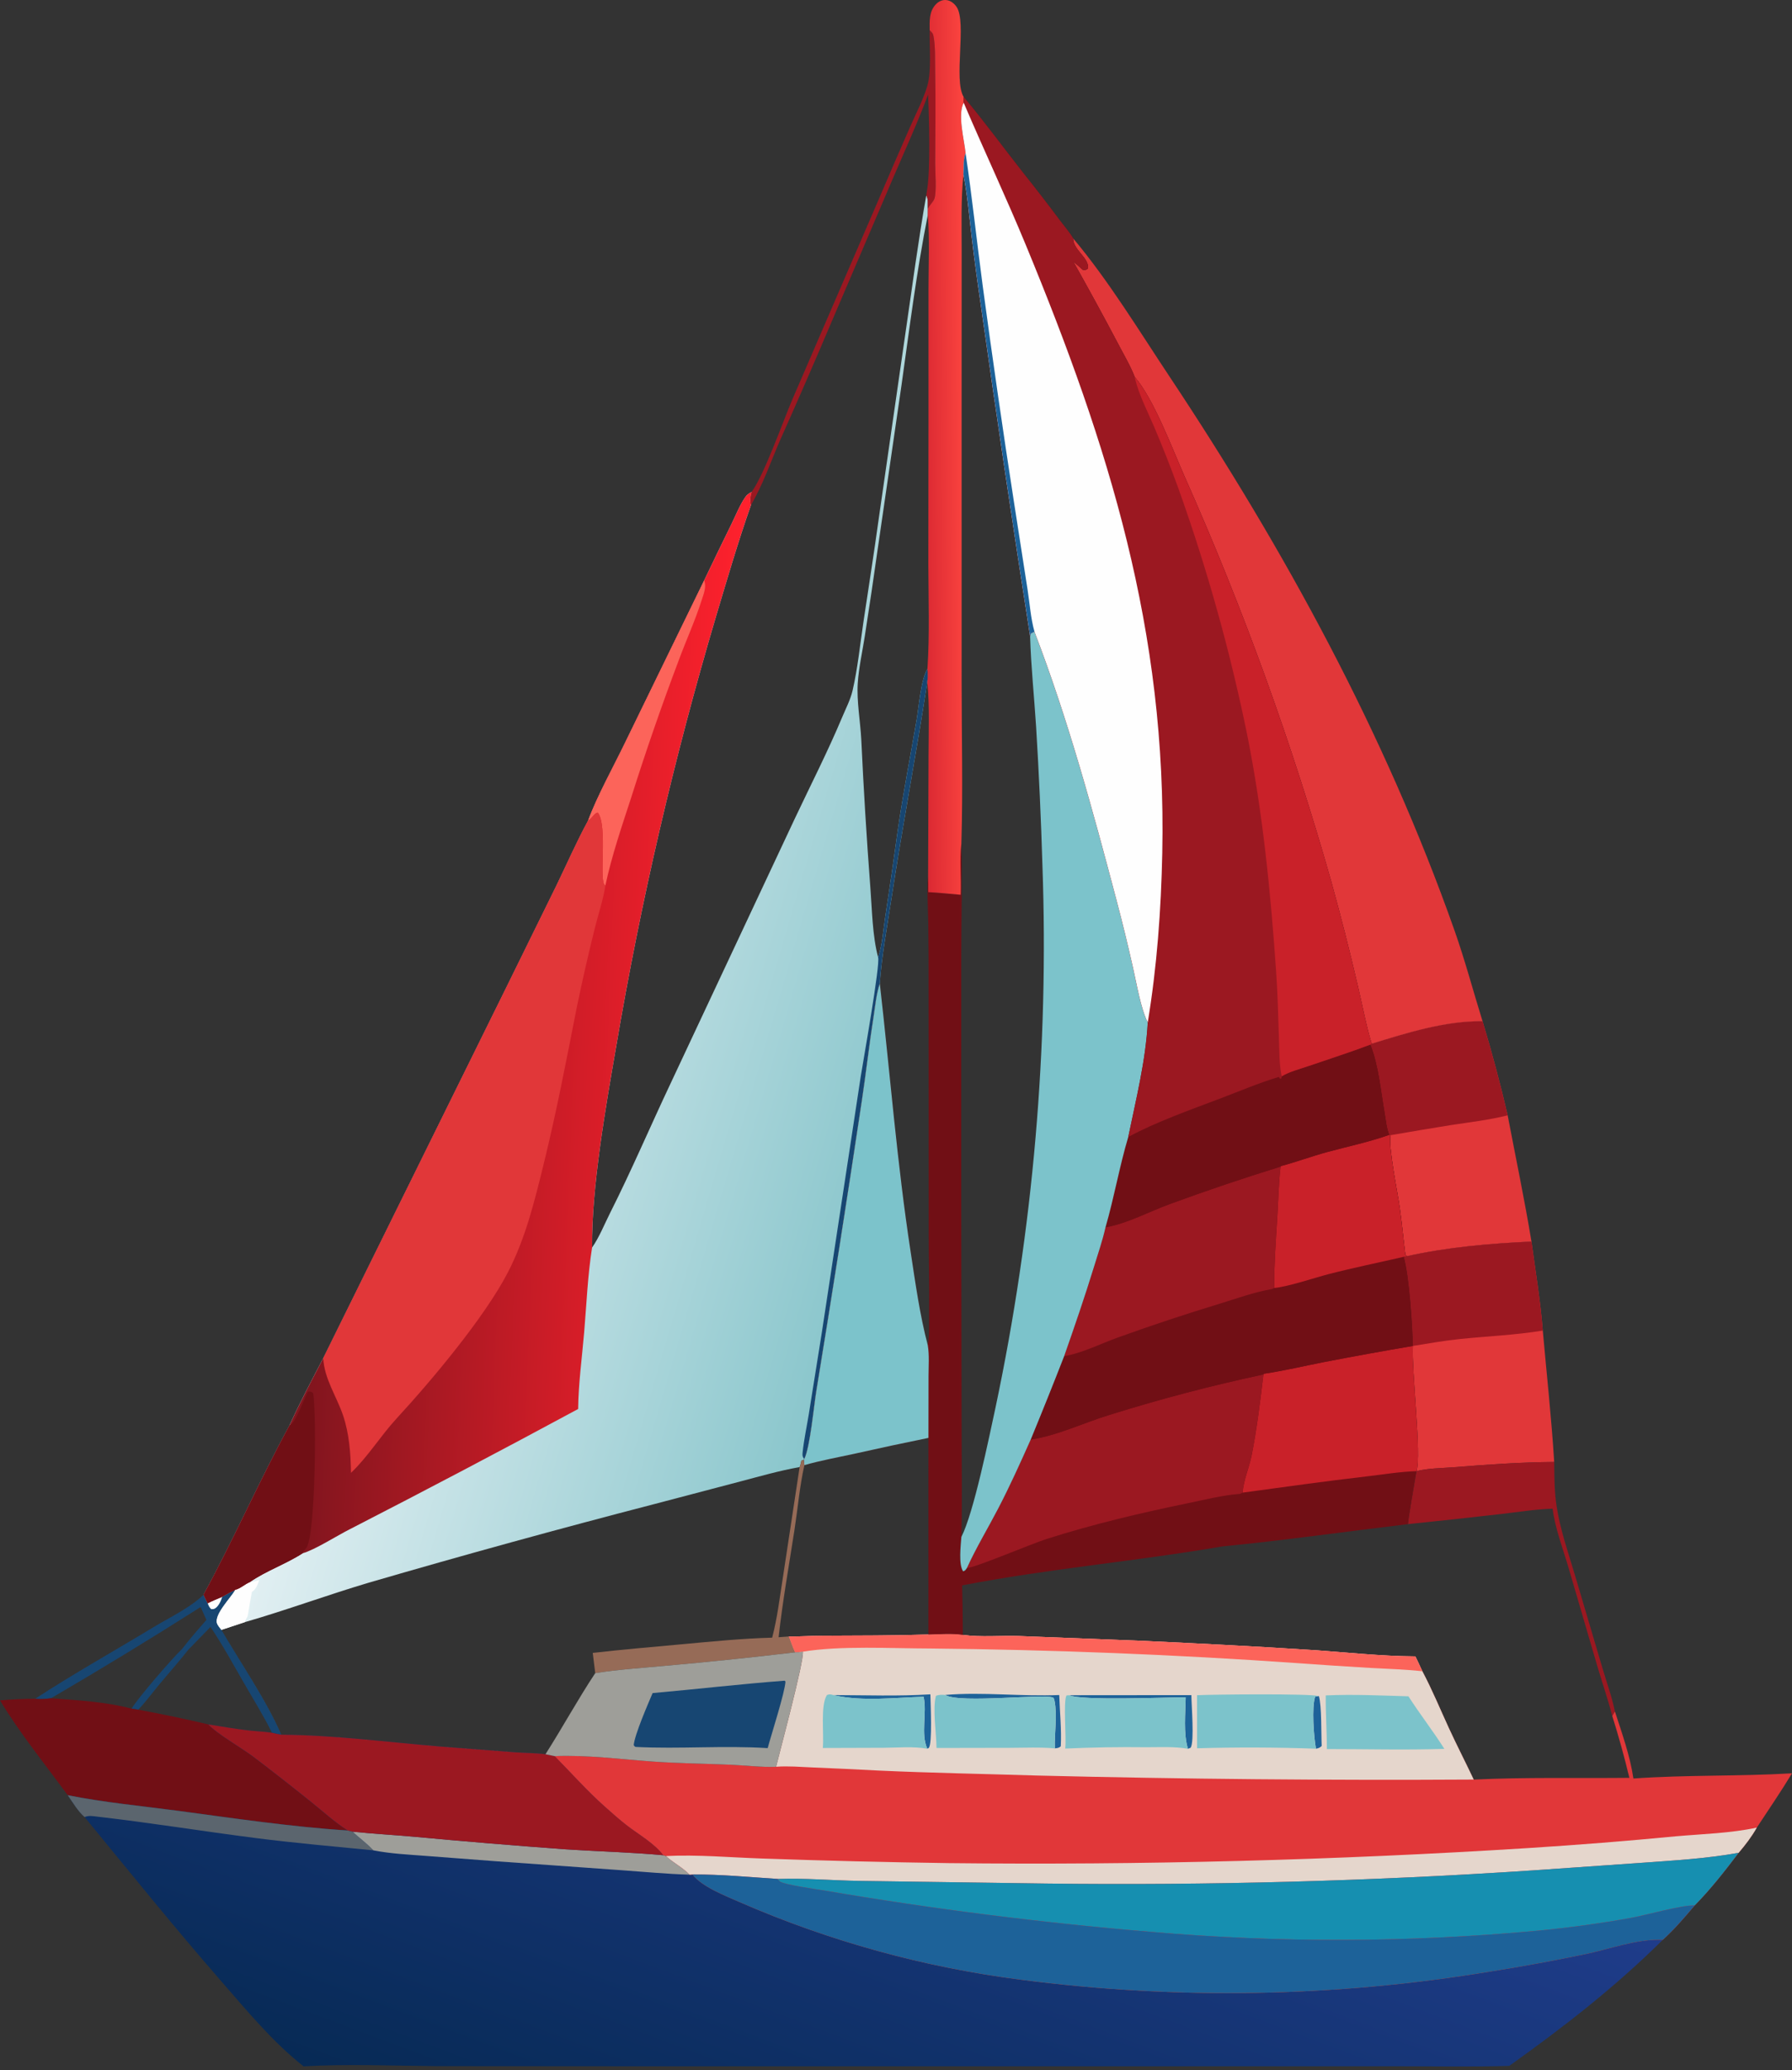 <svg width="335" height="387" viewBox="0 0 335 387" fill="none" xmlns="http://www.w3.org/2000/svg">
<rect x="0" y="0" width="335" height="387" fill="#333333" stroke="none"/>
<path d="M41.527 298.526C42.342 298.049 43.161 297.612 44.01 297.199C43.98 297.251 43.952 297.303 43.921 297.354C43.103 298.739 40.082 301.796 40.557 303.443C40.681 303.873 41.12 304.354 41.39 304.71C44.977 310.859 49.8 317.882 52.587 324.306C51.998 324.222 51.424 324.076 50.844 323.944C49.286 320.787 47.392 317.743 45.632 314.694C43.593 311.161 41.633 307.545 39.352 304.161L35.197 308.429C33.477 310.63 31.605 312.717 29.819 314.865C28.511 316.437 27.255 318.142 25.855 319.628L24.6 319.44C25.742 317.475 32.274 309.93 34.036 308.282C35.477 306.4 37.03 304.625 38.587 302.84L37.507 300.441C28.288 306.302 18.963 311.987 9.53 317.497C8.516 317.616 7.59 317.714 6.566 317.591C13.772 312.896 21.33 308.665 28.691 304.208C31.655 302.413 35.591 300.553 38.044 298.146L38.822 299.73C39.697 299.279 40.624 298.916 41.527 298.526Z" fill="#174672"/>
<path d="M41.529 298.526C41.375 299.217 40.864 300.266 40.252 300.669C39.961 300.862 39.824 300.821 39.49 300.838C39.114 300.494 39.002 300.201 38.824 299.73C39.698 299.279 40.626 298.916 41.529 298.526Z" fill="#FEFEFE"/>
<path d="M9.532 317.497C14.428 317.846 19.852 318.167 24.601 319.441L25.856 319.629C30.238 320.442 34.599 321.359 38.938 322.379C40.533 324.136 45.271 326.838 47.433 328.482C51.069 331.25 54.667 334.067 58.228 336.931C60.43 338.703 62.619 340.701 65.003 342.215C54.479 341.542 43.863 339.953 33.414 338.555C26.536 337.635 19.445 336.988 12.65 335.613C8.4 329.804 3.714 324.051 0 317.889C2.185 317.698 4.374 317.599 6.568 317.592C7.591 317.714 8.517 317.616 9.532 317.497Z" fill="#710F15"/>
<path d="M277.15 190.922C278.907 196.735 280.472 202.599 281.846 208.515C283.342 216.385 284.993 224.211 286.296 232.118C278.475 232.473 270.68 233.151 263.018 234.846L262.716 234.566C262.351 231.677 262.084 228.774 261.681 225.889C261.259 222.857 259.565 214.755 259.923 212.23L259.719 212.161C259.201 210.986 259.086 209.414 258.859 208.136C258.122 203.981 257.734 199.214 256.18 195.29L256.415 195.126C263.016 193.097 270.186 190.822 277.15 190.922Z" fill="#E13739"/>
<path d="M277.15 190.922C278.907 196.735 280.472 202.599 281.845 208.515C278.37 209.386 274.801 209.793 271.265 210.334C267.481 210.944 263.7 211.576 259.923 212.231L259.719 212.161C259.201 210.986 259.086 209.414 258.859 208.137C258.122 203.982 257.734 199.215 256.18 195.291L256.415 195.127C263.015 193.097 270.185 190.822 277.15 190.922Z" fill="#9B1821"/>
<path d="M263.017 234.846C270.679 233.15 278.474 232.473 286.295 232.118C287.045 237.629 287.977 243.215 288.412 248.756C289.14 256.94 290.035 265.116 290.544 273.317C284.289 273.366 277.978 273.805 271.743 274.308C269.508 274.488 266.955 274.477 264.788 275.04C265.772 272.115 263.87 256.332 264.126 251.63C264.057 247.807 263.451 238.549 262.422 234.965L263.017 234.846Z" fill="#E13739"/>
<path d="M263.017 234.846C270.679 233.15 278.474 232.473 286.295 232.118C287.045 237.629 287.977 243.215 288.412 248.756C283.321 249.589 278.132 249.802 273.003 250.325C270.023 250.63 267.081 251.148 264.126 251.63C264.057 247.806 263.451 238.548 262.422 234.965L263.017 234.846Z" fill="#9B1821"/>
<path d="M200.621 44.566C207.271 52.502 212.837 61.684 218.569 70.304C240.12 102.713 258.914 137.127 271.896 173.919C273.874 179.523 275.388 185.252 277.15 190.922C270.186 190.822 263.016 193.097 256.415 195.127C255.353 191.623 254.699 187.995 253.858 184.432C252.334 177.866 250.672 171.336 248.873 164.841C247.038 158.375 245.089 151.942 243.026 145.544C240.963 139.146 238.787 132.787 236.498 126.466C234.209 120.145 231.809 113.867 229.297 107.632C226.785 101.396 224.163 95.208 221.431 89.066C219.114 83.826 215.666 74.565 212.113 70.466C211.318 68.39 210.072 66.308 209.048 64.332C206.318 59.16 203.52 54.026 200.653 48.929C201.269 49.396 201.848 49.931 202.429 50.442C202.962 50.466 202.984 50.504 203.402 50.187C203.601 48.167 200.592 46.74 200.621 44.566Z" fill="#E13739"/>
<path d="M38.937 322.379C41.421 322.78 43.907 323.205 46.406 323.5C47.87 323.672 49.398 323.71 50.845 323.945C51.424 324.077 51.999 324.223 52.588 324.307C62.484 324.379 72.47 325.703 82.335 326.521L96.281 327.597C98.15 327.736 100.125 327.718 101.972 327.959L103.695 328.314C106.785 331.447 109.659 334.705 112.947 337.645C114.352 338.902 115.765 340.162 117.256 341.316C119.378 342.958 122.402 344.673 123.986 346.84L124.495 346.99C125.873 348.264 127.648 349.15 128.923 350.476L129.449 350.437C131.244 352.775 135.621 354.43 138.293 355.617C140.386 356.53 142.495 357.405 144.62 358.243C146.745 359.081 148.884 359.88 151.037 360.641C153.19 361.403 155.356 362.126 157.535 362.811C159.714 363.495 161.904 364.141 164.106 364.748C166.307 365.355 168.519 365.922 170.741 366.451C172.963 366.979 175.194 367.467 177.433 367.916C179.672 368.365 181.919 368.774 184.173 369.144C186.427 369.513 188.687 369.842 190.952 370.131C194.59 370.601 198.235 371.006 201.888 371.343C205.541 371.68 209.199 371.951 212.861 372.154C216.524 372.358 220.189 372.494 223.857 372.564C227.525 372.633 231.193 372.635 234.86 372.571C238.528 372.506 242.194 372.374 245.857 372.175C249.519 371.977 253.178 371.711 256.831 371.378C260.484 371.045 264.13 370.646 267.769 370.18C271.407 369.714 275.036 369.181 278.655 368.582C284.644 367.633 290.606 366.54 296.542 365.302C300.894 364.364 305.639 362.637 310.092 362.646C310.347 362.647 310.6 362.644 310.856 362.648C301.942 371.487 292.357 378.934 282.151 386.221C275.269 386.431 268.348 386.295 261.462 386.296L224.874 386.297L114.277 386.291L81.48 386.268C73.237 386.195 64.977 385.841 56.742 386.305C50.977 381.764 46.053 375.78 41.249 370.267C32.525 360.258 24.235 349.966 15.816 339.705C14.597 338.677 13.573 336.92 12.65 335.612C19.445 336.986 26.536 337.634 33.414 338.554C43.864 339.951 54.479 341.54 65.003 342.214C62.619 340.7 60.43 338.701 58.228 336.93C54.668 334.065 51.07 331.249 47.433 328.481C45.271 326.837 40.533 324.135 38.937 322.379Z" fill="url(#paint0_linear_562_132037)"/>
<path d="M12.648 335.612C19.443 336.986 26.534 337.634 33.412 338.554C43.862 339.952 54.477 341.54 65.001 342.214L65.92 342.433C67.16 343.627 68.649 344.653 69.787 345.924C62.408 345.199 55.054 344.56 47.695 343.616C37.863 342.354 28.047 340.757 18.203 339.629C17.378 339.534 16.6 339.37 15.815 339.705C14.594 338.678 13.571 336.921 12.648 335.612Z" fill="#5B656E"/>
<path d="M65.922 342.434C69.772 342.841 73.65 343.045 77.508 343.393C86.926 344.27 96.351 345.052 105.784 345.737C111.836 346.14 117.954 346.278 123.986 346.84L124.495 346.99C125.873 348.264 127.648 349.15 128.922 350.476C124.595 350.352 120.256 349.924 115.936 349.624L92.8 347.973L79.563 346.963C76.302 346.712 73.003 346.559 69.789 345.925C68.651 344.654 67.162 343.628 65.922 342.434Z" fill="#9E9E99"/>
<path d="M38.938 322.379C41.421 322.78 43.907 323.205 46.406 323.5C47.87 323.672 49.398 323.71 50.845 323.945C51.424 324.077 51.999 324.223 52.588 324.307C62.484 324.379 72.47 325.703 82.335 326.521L96.282 327.597C98.15 327.736 100.125 327.718 101.972 327.959L103.696 328.314C106.785 331.447 109.66 334.705 112.947 337.645C114.352 338.902 115.765 340.162 117.256 341.316C119.378 342.958 122.402 344.673 123.987 346.84C117.955 346.278 111.836 346.141 105.784 345.737C96.351 345.052 86.926 344.27 77.509 343.393C73.65 343.045 69.773 342.841 65.922 342.434L65.003 342.214C62.619 340.7 60.43 338.702 58.228 336.931C54.668 334.065 51.07 331.249 47.433 328.481C45.271 326.837 40.533 324.135 38.938 322.379Z" fill="#9B1821"/>
<path d="M264.789 275.039C266.955 274.476 269.508 274.487 271.743 274.307C277.978 273.804 284.29 273.365 290.544 273.316C290.57 276.119 290.58 278.915 291.01 281.692C291.674 285.966 293.149 290.206 294.385 294.344L299.547 311.793C300.326 314.456 301.336 317.225 301.886 319.937C303.203 324.005 304.73 328.255 305.352 332.496C315.215 331.798 325.135 332.112 335 331.526C332.92 334.972 330.631 338.308 328.421 341.673C327.464 343.368 326.288 344.908 325.025 346.385C322.434 349.806 319.816 353.162 316.805 356.228C314.908 358.464 313.036 360.675 310.856 362.647C310.601 362.643 310.348 362.646 310.092 362.645C305.64 362.636 300.894 364.362 296.542 365.301C290.606 366.539 284.644 367.632 278.655 368.581C275.036 369.18 271.407 369.713 267.769 370.179C264.13 370.645 260.484 371.044 256.831 371.377C253.178 371.71 249.519 371.976 245.856 372.175C242.194 372.374 238.528 372.505 234.86 372.57C231.193 372.635 227.524 372.632 223.857 372.563C220.189 372.494 216.524 372.357 212.861 372.153C209.199 371.95 205.54 371.679 201.888 371.342C198.235 371.005 194.59 370.6 190.952 370.13C188.686 369.841 186.426 369.512 184.173 369.143C181.919 368.774 179.672 368.365 177.433 367.915C175.193 367.467 172.963 366.978 170.741 366.45C168.519 365.922 166.307 365.354 164.106 364.747C161.904 364.14 159.713 363.495 157.535 362.81C155.356 362.125 153.19 361.402 151.037 360.641C148.884 359.879 146.745 359.079 144.62 358.242C142.495 357.404 140.386 356.529 138.293 355.616C135.621 354.429 131.244 352.774 129.449 350.436L128.922 350.476C127.648 349.149 125.873 348.264 124.495 346.989L123.986 346.839C122.402 344.672 119.378 342.957 117.255 341.315C115.765 340.162 114.351 338.901 112.947 337.644C109.659 334.704 106.785 331.445 103.695 328.313C109.73 328.067 116.003 328.896 122.026 329.328C126.871 329.675 131.756 329.712 136.612 329.923C138.95 330.025 142.917 330.443 145.083 330.299C145.871 327.1 150.292 310.679 150.097 308.787C149.584 308.877 149.129 308.905 148.612 308.906C148.162 307.949 147.816 306.933 147.437 305.946C149.559 305.966 151.697 305.809 153.824 305.799C160.412 305.767 166.975 305.787 173.561 305.574C175.653 305.532 177.927 305.329 179.995 305.643C179.983 302.559 179.938 299.476 179.861 296.393C195.926 293.279 212.345 291.888 228.458 289.113C240.05 287.98 251.641 286.319 263.211 284.941C263.188 284.222 264.564 276.433 264.789 275.039ZM264.789 275.039C264.564 276.433 263.188 284.222 263.211 284.942C251.642 286.32 240.051 287.981 228.458 289.114C212.345 291.889 195.926 293.281 179.861 296.394C179.939 299.477 179.984 302.561 179.995 305.644C183.402 306.117 186.97 305.754 190.404 305.858L213.557 306.761C224.05 307.249 234.567 307.777 245.05 308.46C251.553 308.884 258.071 309.632 264.592 309.669C265.029 310.593 265.483 311.513 265.9 312.446C267.728 315.883 269.223 319.529 270.853 323.066C272.346 326.307 273.978 329.474 275.501 332.696C285.156 332.234 294.927 332.472 304.6 332.373C303.667 328.475 302.599 324.614 301.395 320.792L301.887 319.938C301.337 317.225 300.327 314.457 299.547 311.794L294.385 294.345C293.15 290.207 291.674 285.967 291.011 281.693C290.58 278.916 290.571 276.12 290.545 273.317C284.291 273.366 277.98 273.805 271.744 274.308C269.508 274.487 266.955 274.476 264.789 275.039Z" fill="#E13739"/>
<path d="M124.496 346.99C130.402 346.695 136.562 347.263 142.482 347.457C154.105 347.864 165.732 348.151 177.361 348.315C213.472 348.709 249.549 347.773 285.592 345.507C294.838 344.924 304.072 344.189 313.294 343.301C318.296 342.86 323.51 342.735 328.423 341.674C327.466 343.369 326.289 344.909 325.026 346.386C319.086 347.464 313.077 347.808 307.065 348.245L286.582 349.673C256.311 351.684 226.008 352.505 195.673 352.137L160.597 351.641C155.544 351.553 150.438 351.103 145.389 351.271C140.026 350.93 134.848 350.412 129.451 350.437L128.924 350.477C127.65 349.15 125.874 348.264 124.496 346.99Z" fill="#E5D6CC"/>
<path d="M145.387 351.27C150.435 351.102 155.541 351.553 160.594 351.641L195.67 352.137C226.005 352.505 256.308 351.684 286.579 349.673L307.062 348.245C313.074 347.808 319.084 347.464 325.023 346.386C322.433 349.807 319.815 353.162 316.804 356.229C314.325 356.148 307.901 358.004 305.067 358.525C299.246 359.578 293.391 360.385 287.502 360.944C281.48 361.501 275.448 361.924 269.407 362.211C263.366 362.499 257.321 362.652 251.273 362.67C245.225 362.687 239.18 362.57 233.137 362.319C227.094 362.066 221.06 361.679 215.035 361.158C194.671 359.46 174.416 356.898 154.271 353.472C152.899 353.242 146.732 352.386 145.808 351.765C145.629 351.645 145.527 351.436 145.387 351.27Z" fill="#168FB0"/>
<path d="M129.449 350.437C134.847 350.412 140.024 350.93 145.388 351.27C145.528 351.435 145.63 351.645 145.81 351.765C146.733 352.386 152.901 353.242 154.272 353.472C174.418 356.898 194.672 359.46 215.036 361.158C221.061 361.679 227.096 362.066 233.138 362.318C239.181 362.57 245.227 362.687 251.274 362.67C257.322 362.652 263.367 362.499 269.408 362.211C275.45 361.923 281.481 361.501 287.503 360.944C293.392 360.385 299.247 359.578 305.068 358.525C307.902 358.004 314.327 356.148 316.805 356.229C314.908 358.465 313.036 360.676 310.856 362.648C310.601 362.644 310.347 362.647 310.092 362.646C305.64 362.637 300.894 364.364 296.542 365.302C290.606 366.54 284.643 367.633 278.655 368.582C275.036 369.181 271.407 369.714 267.769 370.18C264.13 370.646 260.484 371.045 256.83 371.378C253.177 371.711 249.519 371.977 245.856 372.176C242.193 372.375 238.528 372.506 234.86 372.571C231.192 372.636 227.524 372.633 223.857 372.564C220.189 372.494 216.524 372.358 212.861 372.154C209.199 371.951 205.54 371.68 201.888 371.343C198.235 371.006 194.589 370.602 190.951 370.131C188.686 369.842 186.426 369.513 184.172 369.144C181.919 368.775 179.672 368.366 177.432 367.916C175.193 367.468 172.963 366.979 170.741 366.451C168.519 365.923 166.307 365.355 164.105 364.748C161.903 364.141 159.713 363.496 157.534 362.811C155.356 362.126 153.189 361.403 151.036 360.642C148.884 359.88 146.745 359.08 144.62 358.243C142.495 357.405 140.386 356.53 138.293 355.617C135.621 354.431 131.244 352.775 129.449 350.437Z" fill="#1D6299"/>
<path d="M173.561 305.575C175.654 305.533 177.927 305.33 179.995 305.644C183.402 306.117 186.97 305.754 190.404 305.858L213.557 306.76C224.05 307.249 234.567 307.777 245.05 308.46C251.553 308.884 258.071 309.632 264.592 309.669C265.029 310.593 265.483 311.513 265.9 312.445C267.728 315.883 269.223 319.529 270.853 323.065C272.346 326.306 273.978 329.473 275.501 332.696C248.278 332.858 221.06 332.607 193.844 331.942C184.002 331.636 174.138 331.461 164.301 331.015C160.205 330.795 156.108 330.602 152.01 330.435C149.726 330.338 147.365 330.128 145.084 330.3C145.871 327.101 150.292 310.68 150.097 308.788C149.584 308.878 149.13 308.905 148.612 308.907C148.163 307.95 147.816 306.934 147.437 305.947C149.56 305.967 151.698 305.809 153.824 305.8C160.413 305.768 166.976 305.787 173.561 305.575Z" fill="#E5D6CC"/>
<path d="M246.009 326.923C245.604 324.742 245.187 319.152 245.866 317.186L246.555 317.082C247.096 318.878 246.971 324.249 247.076 326.417C246.713 326.759 246.495 326.826 246.009 326.923Z" fill="#1D6299"/>
<path d="M155.811 316.897C161.823 316.913 167.931 317.143 173.927 316.758C173.938 318.098 174.344 326.214 173.609 326.784C173.533 326.844 173.438 326.877 173.352 326.922C172.08 324.162 173.334 320.213 172.663 317.214C167.375 317.372 161.284 318.113 156.117 316.969L155.811 316.897Z" fill="#1D6299"/>
<path d="M176.707 316.874C183.738 316.269 190.974 317.205 198.016 316.887C198.118 320.039 198.462 323.332 198.303 326.474C197.943 326.796 197.66 326.801 197.193 326.858C197.105 324.134 197.674 320.585 197.137 317.989C197.118 317.901 197.011 317.494 196.974 317.451C196.157 316.473 179.36 318.575 176.707 316.874Z" fill="#1D6299"/>
<path d="M199.926 316.925L222.719 316.906C222.721 318.751 223.308 325.609 222.583 326.741L222.075 326.939C221.193 324.012 221.624 320.356 221.654 317.32C217.922 317.316 202.082 317.985 199.926 316.925Z" fill="#1D6299"/>
<path d="M153.818 326.788C154.078 324.247 153.323 318.869 154.591 316.882C155.135 316.698 155.243 316.756 155.81 316.898L156.117 316.968C161.284 318.112 167.376 317.372 172.664 317.214C173.334 320.213 172.08 324.162 173.353 326.922C170.721 326.465 167.857 326.73 165.192 326.751L153.818 326.788Z" fill="#7CC3CB"/>
<path d="M247.837 316.965C252.968 316.723 258.162 316.982 263.295 317.131C265.443 320.474 267.894 323.61 270.012 326.956C262.713 327.19 255.35 326.991 248.045 326.992C248.053 323.65 247.792 320.317 247.837 316.965Z" fill="#7CC3CB"/>
<path d="M199.134 326.897C199.38 324.782 198.738 318.287 199.363 316.971L199.927 316.925C202.083 317.985 217.923 317.316 221.655 317.319C221.626 320.355 221.194 324.011 222.077 326.938C219.619 326.488 216.802 326.658 214.299 326.649C209.241 326.587 204.186 326.669 199.134 326.897Z" fill="#7CC3CB"/>
<path d="M175.073 326.785C175.06 324.218 174.301 319.317 174.977 317.021C175.61 316.818 176.06 316.823 176.706 316.874C179.358 318.574 196.157 316.473 196.974 317.451C197.01 317.494 197.117 317.901 197.136 317.989C197.673 320.585 197.105 324.134 197.192 326.857C194.403 326.614 191.584 326.751 188.787 326.759L175.073 326.785Z" fill="#7CC3CB"/>
<path d="M223.777 316.923C226.686 316.777 244.767 316.592 246.555 317.082L245.866 317.187C245.187 319.152 245.604 324.743 246.009 326.924C238.602 326.655 231.194 326.628 223.785 326.843L223.777 316.923Z" fill="#7CC3CB"/>
<path d="M173.561 305.575C175.654 305.533 177.928 305.33 179.996 305.644C183.402 306.117 186.97 305.754 190.405 305.858L213.557 306.76C224.05 307.249 234.567 307.777 245.05 308.46C251.554 308.884 258.071 309.632 264.592 309.669C265.029 310.593 265.483 311.513 265.9 312.445C262.696 312.087 259.416 312.012 256.195 311.824C251.58 311.554 246.967 311.251 242.356 310.914C219.57 309.324 196.758 308.417 173.918 308.192C166.634 308.183 157.092 307.626 150.098 308.788C149.584 308.878 149.13 308.905 148.613 308.907C148.163 307.95 147.816 306.934 147.438 305.947C149.56 305.967 151.698 305.809 153.825 305.8C160.413 305.768 166.976 305.787 173.561 305.575Z" fill="#FC645A"/>
<path d="M264.789 275.039C266.954 274.476 269.508 274.487 271.743 274.307C277.978 273.804 284.29 273.365 290.544 273.316C290.57 276.119 290.579 278.915 291.01 281.692C291.673 285.966 293.148 290.206 294.384 294.344L299.546 311.793C300.326 314.456 301.336 317.225 301.886 319.937L301.394 320.791C300.569 317.616 299.489 314.47 298.556 311.322L293.267 293.226C292.23 289.681 290.7 285.716 290.252 282.057C287.061 282.147 283.786 282.691 280.61 283.049C274.814 283.715 269.015 284.345 263.211 284.941C263.188 284.222 264.564 276.433 264.789 275.039Z" fill="#9B1821"/>
<path d="M173.793 5.65C174.213 6.074 174.401 6.197 174.512 6.799C174.887 8.834 174.77 11.246 174.814 13.326C174.936 19.075 174.839 24.839 174.818 30.589C174.812 32.065 175.124 35.929 174.66 37.179C174.439 37.776 173.734 38.343 173.458 39.045L173.442 40.197C173.812 44.687 173.576 49.354 173.576 53.867L173.575 78.382L173.543 105.479C173.564 111.978 173.806 118.569 173.376 125.053C173.484 125.918 173.453 126.667 173.345 127.531C171.289 140.96 168.732 154.318 166.686 167.757C165.871 173.112 164.858 178.463 164.472 183.871C163.822 185.801 163.63 188.001 163.314 190.015C162.489 195.271 161.903 200.561 161.109 205.823C158.402 223.886 155.572 241.929 152.62 259.953C152.139 262.799 151.44 270.638 150.342 272.779L150.288 272.895L150.374 273.91C149.49 277.81 149.132 282.025 148.522 285.993C147.494 292.674 146.294 299.364 145.552 306.084L147.437 305.948C147.816 306.935 148.163 307.951 148.612 308.908C149.13 308.906 149.584 308.879 150.097 308.789C150.291 310.681 145.871 327.101 145.084 330.301C142.918 330.445 138.95 330.026 136.612 329.925C131.757 329.713 126.871 329.677 122.027 329.329C116.002 328.897 109.73 328.069 103.696 328.315L101.972 327.96C100.124 327.719 98.15 327.737 96.281 327.598L82.335 326.521C72.47 325.704 62.484 324.38 52.587 324.308C49.8 317.883 44.978 310.861 41.39 304.711C41.12 304.355 40.681 303.874 40.557 303.444C40.083 301.798 43.104 298.741 43.922 297.355C43.953 297.304 43.981 297.253 44.011 297.201C43.162 297.613 42.343 298.05 41.528 298.527C40.625 298.917 39.697 299.281 38.823 299.731L38.045 298.148C43.72 287.761 48.451 276.878 54.114 266.497C56.032 262.236 58.272 258.055 60.427 253.909L94.774 184.36L104.04 165.52C105.988 161.497 107.81 157.335 109.945 153.415C111.542 149.009 114.716 143.267 116.814 138.931L131.643 108.498C133.322 104.981 135.021 101.475 136.741 97.978C137.549 96.333 138.312 94.392 139.358 92.896C139.661 92.462 140.069 92.211 140.525 91.959C142.94 88.581 146.301 78.954 148.143 74.641L164.326 37.148C166.258 32.618 168.215 28.099 170.198 23.591C171.263 21.159 172.613 18.602 173.359 16.062C174.181 13.256 173.722 8.678 173.793 5.65ZM149.481 274.276C145.727 274.936 142.02 276.012 138.335 276.979L122.411 281.168C104.499 285.812 86.66 290.723 68.894 295.9C61.145 298.202 53.537 301.027 45.775 303.263L41.389 304.71C44.976 310.86 49.798 317.883 52.586 324.307C62.482 324.379 72.468 325.703 82.333 326.52L96.28 327.597C98.148 327.736 100.123 327.718 101.97 327.959L103.694 328.314C109.728 328.068 116.001 328.897 122.025 329.329C126.869 329.676 131.755 329.713 136.61 329.924C138.949 330.025 142.916 330.444 145.082 330.3C145.869 327.101 150.29 310.68 150.095 308.788C149.582 308.878 149.128 308.905 148.61 308.907C148.161 307.95 147.814 306.934 147.435 305.947L145.55 306.083C146.292 299.364 147.493 292.673 148.52 285.992C149.13 282.025 149.487 277.809 150.373 273.91L150.286 272.894L149.814 273.073C149.715 273.464 149.644 273.91 149.481 274.276ZM173.793 5.65C173.722 8.678 174.181 13.256 173.357 16.062C172.611 18.602 171.261 21.159 170.196 23.59C168.213 28.099 166.256 32.618 164.324 37.148L148.141 74.641C146.299 78.954 142.938 88.58 140.523 91.959C140.295 92.876 140.132 93.483 140.391 94.406C137.972 101.286 135.912 108.339 133.826 115.328C129.918 128.52 126.409 141.817 123.3 155.22C120.19 168.622 117.485 182.106 115.185 195.671C113.244 206.889 110.578 221.996 110.686 233.225C112.008 231.352 113.013 228.83 114.058 226.757C118.042 218.854 121.529 210.665 125.309 202.658L148.583 153.04C151.561 146.728 154.741 140.517 157.441 134.078C158.102 132.501 158.99 130.79 159.376 129.122C160.336 124.977 160.769 120.601 161.395 116.39C162.363 109.868 163.399 103.363 164.293 96.829L169.308 61.976C170.543 53.495 171.671 44.962 173.158 36.522C173.611 37.371 173.369 38.133 173.457 39.044C173.734 38.342 174.438 37.775 174.66 37.178C175.124 35.928 174.811 32.064 174.817 30.588C174.839 24.838 174.935 19.073 174.814 13.325C174.769 11.245 174.887 8.833 174.512 6.799C174.401 6.197 174.213 6.074 173.793 5.65ZM173.442 40.197C171.354 50.69 170.025 61.374 168.534 71.968L164.16 102.096C163.368 107.741 162.534 113.38 161.656 119.013C161.21 121.885 160.537 124.843 160.349 127.742C160.132 131.096 160.829 134.833 161.007 138.217C161.44 147.483 162.007 156.741 162.71 165.99C163.037 170.216 163.076 174.863 164.151 178.961C164.937 176.709 165.097 173.994 165.457 171.634C166.275 166.284 167.05 160.928 167.782 155.566C168.775 148.504 170.188 141.453 171.381 134.418C171.789 132.008 172.161 127.041 173.377 125.055C173.807 118.57 173.565 111.979 173.543 105.48L173.576 78.383L173.576 53.869C173.576 49.354 173.812 44.687 173.442 40.197Z" fill="url(#paint1_linear_562_132037)"/>
<path d="M46.696 295.783L47.095 295.72C47.576 295.642 48.023 295.515 48.488 295.375C48.122 296.291 47.941 297.047 47.089 297.615C46.832 299.025 46.569 300.43 46.359 301.847C46.289 302.317 46.078 302.499 45.891 302.904C45.838 303.018 45.814 303.144 45.776 303.263L41.389 304.71C41.119 304.354 40.68 303.873 40.556 303.443C40.082 301.797 43.103 298.74 43.921 297.354C43.952 297.303 43.98 297.251 44.01 297.2C44.871 297.017 45.819 296.138 46.696 295.783Z" fill="#FEFEFE"/>
<path d="M164.151 178.961C164.937 176.708 165.097 173.994 165.457 171.633C166.275 166.283 167.05 160.927 167.782 155.565C168.775 148.504 170.188 141.453 171.381 134.418C171.789 132.007 172.161 127.04 173.377 125.054C173.485 125.919 173.453 126.668 173.346 127.532C171.29 140.961 168.732 154.319 166.687 167.758C165.871 173.113 164.859 178.464 164.472 183.872C163.823 185.802 163.63 188.002 163.315 190.016C162.489 195.272 161.903 200.561 161.11 205.824C158.403 223.886 155.573 241.93 152.62 259.954C152.14 262.8 151.441 270.639 150.343 272.78C149.999 272.306 149.985 272.109 150.045 271.526C150.287 269.152 150.82 266.723 151.203 264.361L153.666 248.914L160.908 201.25C161.349 198.449 164.605 180.209 164.151 178.961Z" fill="#174672"/>
<path d="M173.795 5.65C174.215 6.074 174.403 6.197 174.514 6.799C174.889 8.834 174.771 11.246 174.816 13.326C174.938 19.075 174.841 24.839 174.819 30.589C174.813 32.065 175.126 35.929 174.662 37.179C174.441 37.776 173.736 38.343 173.459 39.045C173.371 38.133 173.613 37.372 173.16 36.523C173.21 36.174 173.259 35.828 173.317 35.48C173.961 31.606 173.705 21.904 173.493 17.695C171.554 22.892 169.229 27.972 167.044 33.07L155.712 59.571C152.488 67.193 149.19 74.783 145.816 82.34C144.084 86.311 142.601 90.681 140.394 94.405C140.135 93.482 140.298 92.876 140.526 91.958C142.941 88.579 146.302 78.953 148.144 74.64L164.327 37.147C166.259 32.617 168.216 28.098 170.199 23.589C171.264 21.158 172.614 18.601 173.36 16.061C174.183 13.256 173.723 8.678 173.795 5.65Z" fill="#9B1821"/>
<path d="M149.483 274.276C149.647 273.91 149.717 273.464 149.818 273.074L150.29 272.896L150.376 273.911C149.491 277.81 149.134 282.026 148.524 285.993C147.496 292.674 146.296 299.365 145.554 306.084L147.439 305.948C147.818 306.935 148.165 307.951 148.614 308.908C140.522 309.874 132.417 310.715 124.3 311.432C119.969 311.842 115.566 312.105 111.274 312.799L110.809 309.015C116.378 308.377 121.978 307.904 127.561 307.39C133.151 306.876 138.736 306.317 144.351 306.166C145.303 302.541 145.754 298.741 146.336 295.041L149.483 274.276Z" fill="#966B57"/>
<path d="M148.612 308.908C149.13 308.907 149.584 308.879 150.097 308.789C150.292 310.681 145.871 327.101 145.084 330.301C142.918 330.445 138.951 330.026 136.612 329.925C131.757 329.714 126.871 329.677 122.027 329.33C116.003 328.898 109.73 328.069 103.696 328.315L101.973 327.96C105.159 322.963 107.993 317.745 111.272 312.799C115.565 312.105 119.968 311.842 124.298 311.432C132.416 310.715 140.521 309.874 148.612 308.908Z" fill="#9E9E99"/>
<path d="M146.673 314.209L146.84 314.366C146.709 316.49 144.222 324.175 143.513 326.815C135.31 326.293 127.034 327.006 118.826 326.593C118.613 326.502 118.756 326.577 118.465 326.269C118.672 324.205 121.095 318.671 121.998 316.527C130.223 315.795 138.442 314.837 146.673 314.209Z" fill="#174672"/>
<path d="M131.643 108.497C133.321 104.981 135.021 101.474 136.74 97.977C137.548 96.332 138.312 94.391 139.357 92.896C139.661 92.462 140.068 92.21 140.525 91.958C140.297 92.876 140.133 93.482 140.392 94.406C137.973 101.286 135.914 108.339 133.827 115.328C129.919 128.52 126.411 141.817 123.301 155.22C120.192 168.622 117.487 182.106 115.187 195.671C113.246 206.888 110.58 221.996 110.687 233.224C109.859 238.47 109.65 243.809 109.202 249.098C108.801 253.826 108.13 258.672 108.08 263.413C93.899 271.067 79.642 278.576 65.308 285.938C63.054 287.068 58.792 289.787 56.585 290.383C53.448 292.407 49.717 293.682 46.696 295.783C45.819 296.138 44.872 297.017 44.011 297.199C43.162 297.612 42.343 298.049 41.528 298.526C40.625 298.916 39.697 299.279 38.823 299.73L38.045 298.147C43.72 287.759 48.451 276.877 54.114 266.496C56.032 262.235 58.272 258.054 60.427 253.908L94.774 184.359L104.04 165.519C105.988 161.496 107.81 157.334 109.945 153.413C111.542 149.008 114.716 143.266 116.814 138.93L131.643 108.497Z" fill="url(#paint2_linear_562_132037)"/>
<path d="M131.643 108.497C132.103 109.727 131.543 111.045 131.162 112.236C129.942 116.051 128.268 119.701 126.881 123.455C123.692 131.903 120.737 140.433 118.017 149.043C116.264 154.421 114.348 160.01 113.173 165.542C111.822 165.21 113.702 154.364 111.747 151.923C111.222 151.951 110.705 152.875 110.225 153.22C110.133 153.286 110.038 153.349 109.945 153.413C111.542 149.008 114.717 143.266 116.814 138.93L131.643 108.497Z" fill="#FC645A"/>
<path d="M54.114 266.496C54.197 266.446 54.282 266.4 54.362 266.347C55.478 265.614 57.269 260.296 57.66 260.161C57.839 260.1 58.035 260.204 58.224 260.226L58.542 260.453C59.187 264.472 58.995 287.148 57.253 289.409C57.077 289.637 56.809 289.876 56.671 290.12C56.626 290.2 56.614 290.295 56.585 290.383C53.448 292.407 49.717 293.682 46.696 295.782C45.819 296.138 44.872 297.017 44.011 297.199C43.162 297.612 42.343 298.049 41.528 298.526C40.625 298.915 39.697 299.279 38.823 299.73L38.045 298.147C43.72 287.759 48.451 276.876 54.114 266.496Z" fill="#710F15"/>
<path d="M109.945 153.413C110.038 153.349 110.133 153.286 110.224 153.22C110.705 152.874 111.221 151.951 111.747 151.923C113.701 154.364 111.822 165.21 113.173 165.542C112.771 168.215 111.848 170.903 111.194 173.536C109.964 178.473 108.835 183.433 107.809 188.416C105.879 198.217 104.025 207.921 101.635 217.628C99.921 224.59 98.264 231.441 94.952 237.859C90.626 246.241 80.677 258.097 74.137 265.193C71.133 268.453 68.833 272.282 65.617 275.354C65.557 271.753 65.293 268.029 64.128 264.596C62.93 261.064 60.599 257.717 60.428 253.908L94.775 184.359L104.041 165.519C105.988 161.496 107.81 157.335 109.945 153.413Z" fill="#E13739"/>
<path d="M173.795 5.65C173.781 3.909 173.662 2.128 174.981 0.775C175.493 0.251 176.178 -0.07 176.925 0.014C177.715 0.102 178.407 0.664 178.836 1.309C180.753 4.194 178.22 14.945 180.141 18.115C184.033 22.753 187.619 27.68 191.37 32.435C193.634 35.269 195.85 38.139 198.019 41.046C198.866 42.179 199.903 43.358 200.621 44.565C200.592 46.74 203.601 48.167 203.402 50.186C202.985 50.504 202.962 50.465 202.43 50.441C201.849 49.931 201.27 49.396 200.653 48.928C203.52 54.025 206.319 59.159 209.048 64.331C210.072 66.308 211.317 68.39 212.114 70.466C215.666 74.565 219.114 83.825 221.432 89.065C224.163 95.207 226.785 101.396 229.297 107.632C231.809 113.867 234.209 120.145 236.498 126.466C238.787 132.786 240.963 139.145 243.026 145.543C245.09 151.941 247.038 158.374 248.873 164.841C250.673 171.336 252.334 177.866 253.858 184.431C254.699 187.994 255.354 191.623 256.416 195.127L256.18 195.29C257.734 199.215 258.123 203.981 258.86 208.136C259.086 209.414 259.201 210.986 259.72 212.161L259.923 212.23C259.566 214.755 261.259 222.857 261.682 225.889C262.085 228.774 262.352 231.676 262.717 234.567L263.018 234.846L262.424 234.964C263.453 238.548 264.059 247.806 264.128 251.629C263.873 256.331 265.774 272.114 264.791 275.039C264.566 276.433 263.19 284.222 263.213 284.942C251.643 286.32 240.052 287.981 228.46 289.114C212.347 291.889 195.928 293.281 179.863 296.394C179.941 299.477 179.985 302.561 179.997 305.644C177.929 305.331 175.656 305.532 173.563 305.575C166.977 305.788 160.414 305.769 153.826 305.8C151.699 305.81 149.561 305.967 147.439 305.948L145.554 306.083C146.296 299.364 147.497 292.673 148.524 285.992C149.134 282.025 149.491 277.81 150.377 273.91L150.29 272.895L150.344 272.779C151.442 270.638 152.141 262.798 152.622 259.953C155.574 241.929 158.404 223.885 161.111 205.823C161.905 200.56 162.491 195.27 163.316 190.015C163.632 188.001 163.825 185.801 164.474 183.871C164.86 178.463 165.873 173.111 166.688 167.757C168.734 154.318 171.291 140.96 173.347 127.531C173.455 126.667 173.487 125.918 173.379 125.053C173.808 118.568 173.566 111.978 173.545 105.479L173.577 78.381L173.578 53.867C173.578 49.354 173.814 44.687 173.444 40.197L173.46 39.045C173.736 38.343 174.441 37.776 174.663 37.178C175.126 35.928 174.814 32.065 174.82 30.589C174.841 24.839 174.938 19.074 174.816 13.326C174.772 11.246 174.89 8.834 174.514 6.799C174.403 6.196 174.215 6.073 173.795 5.65ZM173.795 5.65C174.215 6.073 174.403 6.196 174.514 6.799C174.89 8.834 174.772 11.246 174.816 13.326C174.938 19.074 174.841 24.839 174.82 30.589C174.814 32.065 175.126 35.928 174.663 37.178C174.441 37.776 173.736 38.343 173.459 39.045L173.444 40.197C173.814 44.687 173.578 49.354 173.578 53.867L173.577 78.381L173.545 105.479C173.566 111.978 173.808 118.568 173.378 125.053C173.486 125.918 173.455 126.667 173.347 127.531C173.801 131.971 173.595 136.58 173.585 141.045L173.501 163.851C173.55 164.825 173.527 165.811 173.537 166.786C175.555 166.894 177.575 167.112 179.589 167.285C179.717 164.121 179.36 160.818 179.719 157.683C179.891 164.805 179.704 171.967 179.702 179.093L179.696 222.742L179.765 266.736C179.765 273.596 179.89 280.479 179.723 287.336C179.613 288.909 179.161 292.491 180.054 293.767C180.501 293.602 180.487 293.513 180.757 293.145C182.479 289.365 184.663 285.755 186.583 282.067C188.782 277.845 190.75 273.483 192.684 269.136C194.82 263.955 196.905 258.754 198.94 253.532C200.915 247.903 202.833 242.321 204.582 236.617C205.308 234.249 206.13 231.872 206.665 229.453C208.283 223.876 209.264 218.103 210.921 212.556C212.367 205.527 214.183 198.329 214.565 191.139C213.278 188.653 212.486 183.856 211.831 181.009C210.874 176.719 209.831 172.449 208.703 168.201C204.264 151.374 199.625 134.35 193.385 118.089L192.727 118.423L192.571 118.944C189.351 98.36 186.284 77.752 183.37 57.121C182.712 52.716 182.122 48.302 181.601 43.879C181.159 40.135 180.835 36.322 180.102 32.623C180.202 31.282 180.052 29.892 180.506 28.613C180.258 26.115 178.981 21.443 180.152 19.2L180.141 18.115C178.22 14.945 180.753 4.193 178.836 1.308C178.408 0.664 177.716 0.102 176.925 0.014C176.178 -0.07 175.493 0.251 174.981 0.775C173.662 2.128 173.781 3.909 173.795 5.65ZM150.376 273.911C149.491 277.81 149.133 282.026 148.523 285.993C147.495 292.674 146.295 299.365 145.553 306.084L147.438 305.948C149.56 305.968 151.698 305.811 153.825 305.801C160.413 305.769 166.976 305.789 173.562 305.576L173.569 268.82C168.958 269.758 164.357 270.744 159.766 271.778C156.644 272.457 153.447 273.035 150.376 273.911ZM173.347 127.531C171.291 140.961 168.733 154.318 166.688 167.757C165.872 173.112 164.86 178.464 164.473 183.871C166.381 200.589 167.686 217.384 170.236 234.029C171.126 239.831 171.947 245.834 173.445 251.509C173.798 249.542 173.68 247.236 173.697 245.227C173.737 240.495 173.617 235.758 173.616 231.024L173.598 184.213C173.613 180.349 173.593 176.486 173.535 172.623C173.482 169.712 173.287 166.755 173.501 163.851L173.585 141.045C173.595 136.581 173.801 131.972 173.347 127.531Z" fill="#710F15"/>
<path d="M236.209 256.839C240.027 256.272 243.831 255.368 247.619 254.623C253.11 253.562 258.613 252.564 264.127 251.629C263.871 256.331 265.772 272.114 264.789 275.039C261.676 275.131 258.52 275.67 255.424 276.026C247.689 276.917 240.017 278.009 232.303 279.053C232.436 276.813 233.536 274.331 233.98 272.093C234.972 267.089 235.582 262.02 236.187 256.959L236.209 256.839Z" fill="#C92129"/>
<path d="M192.683 269.137C197.649 268.38 202.618 265.985 207.434 264.512C216.901 261.548 226.486 259.03 236.188 256.958C235.582 262.02 234.972 267.089 233.98 272.092C233.537 274.331 232.436 276.813 232.303 279.052L231.802 279.284C228.58 279.518 225.237 280.379 222.073 281.028C213.195 282.852 204.263 284.969 195.623 287.725C192.803 288.625 182.224 293.12 180.756 293.144C182.478 289.364 184.662 285.754 186.582 282.067C188.781 277.846 190.749 273.484 192.683 269.137Z" fill="#9B1821"/>
<path d="M150.343 272.779C151.441 270.639 152.14 262.799 152.621 259.953C155.573 241.929 158.403 223.886 161.11 205.824C161.904 200.561 162.49 195.271 163.315 190.016C163.631 188.002 163.824 185.801 164.473 183.872C166.381 200.589 167.686 217.384 170.236 234.03C171.125 239.831 171.946 245.834 173.444 251.51C173.752 253.345 173.587 255.431 173.585 257.296L173.568 268.819C168.957 269.758 164.356 270.743 159.765 271.777C156.644 272.458 153.447 273.035 150.375 273.911L150.289 272.896L150.343 272.779Z" fill="#7CC3CB"/>
<path d="M256.179 195.291C257.733 199.215 258.122 203.982 258.859 208.136C259.085 209.414 259.2 210.986 259.719 212.161L259.922 212.23C259.565 214.755 261.258 222.857 261.681 225.889C262.084 228.774 262.351 231.677 262.716 234.567L263.017 234.847L262.423 234.964C263.452 238.549 264.058 247.807 264.127 251.629C258.613 252.564 253.111 253.562 247.62 254.623C243.831 255.368 240.027 256.272 236.21 256.84L236.188 256.959C226.486 259.03 216.902 261.548 207.435 264.512C202.618 265.986 197.649 268.381 192.684 269.137C194.819 263.956 196.905 258.755 198.939 253.533C200.914 247.904 202.832 242.322 204.582 236.618C205.308 234.25 206.13 231.873 206.665 229.454C208.282 223.877 209.264 218.104 210.921 212.557C216.139 209.733 222.61 207.458 228.17 205.347C231.754 203.985 235.392 202.438 239.06 201.337L239.308 201.67L239.536 201.617L239.6 201.221C241.048 200.337 243.086 199.832 244.702 199.273C248.525 197.951 252.399 196.73 256.179 195.291Z" fill="#710F15"/>
<path d="M259.718 212.161L259.922 212.23C259.565 214.755 261.258 222.857 261.681 225.889C262.084 228.774 262.351 231.676 262.716 234.567L263.017 234.846L262.423 234.964C257.751 236.038 253.039 236.998 248.398 238.196C245.705 238.891 240.767 240.573 238.192 240.791C238.185 236.281 238.526 231.737 238.798 227.236C238.982 224.209 239.04 221.114 239.391 218.105L239.431 218.012C242.333 217.241 245.17 216.182 248.073 215.39C251.937 214.338 255.946 213.513 259.718 212.161Z" fill="#C92129"/>
<path d="M206.666 229.454C210.805 228.715 214.72 226.56 218.655 225.113C225.507 222.6 232.42 220.265 239.392 218.105C239.041 221.114 238.983 224.21 238.799 227.236C238.527 231.737 238.186 236.282 238.193 240.792L237.776 240.99C234.485 241.559 231.206 242.746 228.015 243.732C221.613 245.677 215.265 247.784 208.971 250.053C205.782 251.195 202.275 252.987 198.939 253.533C200.915 247.904 202.833 242.323 204.582 236.618C205.309 234.25 206.13 231.873 206.666 229.454Z" fill="#9B1821"/>
<path d="M256.179 195.291C257.732 199.215 258.121 203.982 258.858 208.136C259.084 209.414 259.199 210.986 259.718 212.161C255.946 213.514 251.937 214.338 248.072 215.391C245.169 216.182 242.332 217.242 239.431 218.012L239.39 218.106C232.418 220.265 225.505 222.601 218.653 225.113C214.719 226.56 210.803 228.716 206.664 229.454C208.282 223.877 209.263 218.104 210.92 212.557C216.138 209.733 222.609 207.458 228.169 205.347C231.753 203.985 235.391 202.438 239.059 201.337L239.308 201.67L239.535 201.617L239.599 201.221C241.048 200.337 243.085 199.832 244.701 199.273C248.524 197.951 252.398 196.73 256.179 195.291Z" fill="#710F15"/>
<path d="M173.795 5.65C173.782 3.909 173.663 2.128 174.982 0.775C175.493 0.251 176.179 -0.07 176.926 0.014C177.716 0.102 178.408 0.664 178.837 1.309C180.754 4.194 178.221 14.945 180.142 18.115L180.153 19.201C178.982 21.443 180.258 26.115 180.506 28.613C180.053 29.893 180.204 31.282 180.103 32.624C179.618 37.363 179.779 42.193 179.776 46.951L179.767 68.108L179.769 127.34C179.768 137.437 180.029 147.595 179.72 157.683C179.361 160.818 179.718 164.121 179.59 167.284C177.576 167.111 175.556 166.894 173.538 166.786C173.528 165.811 173.55 164.824 173.501 163.851L173.586 141.044C173.596 136.58 173.801 131.971 173.348 127.53C173.455 126.666 173.487 125.917 173.379 125.053C173.808 118.568 173.567 111.977 173.545 105.478L173.577 78.381L173.578 53.867C173.578 49.353 173.814 44.686 173.444 40.196L173.46 39.044C173.736 38.343 174.441 37.776 174.663 37.178C175.126 35.928 174.814 32.065 174.82 30.588C174.842 24.838 174.938 19.073 174.817 13.326C174.772 11.246 174.89 8.833 174.515 6.799C174.403 6.196 174.216 6.073 173.795 5.65Z" fill="url(#paint3_linear_562_132037)"/>
<path d="M192.57 118.945L192.726 118.424L193.384 118.09C199.624 134.351 204.263 151.375 208.702 168.202C209.83 172.45 210.872 176.72 211.83 181.009C212.485 183.857 213.277 188.654 214.564 191.14C214.181 198.329 212.366 205.527 210.92 212.557C209.263 218.104 208.282 223.877 206.664 229.454C206.129 231.873 205.307 234.25 204.581 236.618C202.832 242.323 200.914 247.904 198.938 253.532C196.904 258.754 194.818 263.956 192.683 269.137C190.748 273.484 188.78 277.846 186.582 282.068C184.661 285.756 182.478 289.366 180.756 293.146C180.486 293.513 180.499 293.603 180.053 293.768C179.16 292.492 179.612 288.91 179.722 287.337C182.044 282.777 184.865 268.859 186.118 263.077C186.994 258.924 187.808 254.758 188.558 250.58C189.307 246.402 189.994 242.214 190.616 238.015C191.239 233.816 191.798 229.609 192.292 225.393C192.786 221.177 193.216 216.955 193.582 212.726C193.948 208.497 194.249 204.264 194.486 200.026C194.723 195.788 194.896 191.547 195.004 187.304C195.112 183.06 195.155 178.816 195.134 174.571C195.113 170.327 195.026 166.084 194.876 161.842C194.617 153.174 194.222 144.512 193.692 135.856C193.333 130.216 192.734 124.597 192.57 118.945Z" fill="#7CC3CB"/>
<path d="M180.14 18.116C184.032 22.754 187.618 27.68 191.369 32.436C193.634 35.269 195.85 38.139 198.018 41.047C198.865 42.179 199.902 43.358 200.621 44.566C200.591 46.74 203.6 48.167 203.402 50.187C202.984 50.504 202.961 50.466 202.429 50.442C201.848 49.931 201.269 49.396 200.653 48.928C203.52 54.025 206.318 59.16 209.047 64.332C210.072 66.308 211.317 68.39 212.113 70.466C215.666 74.565 219.113 83.826 221.431 89.066C224.163 95.208 226.785 101.396 229.296 107.632C231.808 113.867 234.208 120.145 236.498 126.466C238.786 132.786 240.963 139.146 243.026 145.544C245.089 151.942 247.038 158.374 248.872 164.841C250.672 171.336 252.334 177.866 253.857 184.432C254.699 187.995 255.353 191.623 256.415 195.127L256.18 195.291C252.398 196.73 248.526 197.951 244.701 199.273C243.086 199.832 241.048 200.337 239.599 201.222L239.535 201.617L239.308 201.67L239.06 201.337C235.392 202.438 231.754 203.985 228.169 205.347C222.609 207.458 216.138 209.733 210.92 212.557C212.366 205.528 214.182 198.33 214.564 191.14C213.277 188.654 212.485 183.857 211.83 181.01C210.873 176.72 209.83 172.45 208.702 168.202C204.263 151.375 199.624 134.352 193.384 118.09L192.726 118.424L192.57 118.946C189.35 98.361 186.283 77.753 183.369 57.122C182.711 52.717 182.121 48.303 181.599 43.88C181.158 40.136 180.834 36.323 180.101 32.624C180.201 31.283 180.051 29.894 180.505 28.614C180.256 26.116 178.98 21.444 180.151 19.202L180.14 18.116Z" fill="#9B1821"/>
<path d="M212.113 70.466C215.666 74.565 219.114 83.826 221.431 89.066C224.163 95.208 226.785 101.396 229.297 107.632C231.809 113.867 234.209 120.145 236.498 126.466C238.787 132.787 240.963 139.146 243.026 145.544C245.089 151.942 247.038 158.374 248.872 164.841C250.673 171.336 252.334 177.866 253.858 184.432C254.699 187.995 255.353 191.623 256.415 195.127L256.18 195.291C252.399 196.73 248.526 197.951 244.702 199.273C243.086 199.832 241.048 200.337 239.599 201.222C239.121 198.936 239.163 196.241 239.08 193.904C238.939 189.869 238.854 185.833 238.575 181.804C237.548 166.92 236.084 152.024 233.154 137.38C231.564 129.582 229.7 121.849 227.561 114.182C225.422 106.516 223.015 98.935 220.338 91.44C218.937 87.564 217.409 83.685 215.797 79.89C214.525 76.895 212.934 73.892 212.17 70.716L212.113 70.466Z" fill="#C92129"/>
<path d="M180.151 19.201C183.956 28.115 188.087 36.889 191.788 45.847C207.333 83.473 218.131 118.063 217.277 159.469C217.056 170.146 216.296 180.597 214.564 191.14C213.277 188.654 212.485 183.857 211.83 181.01C210.872 176.72 209.83 172.45 208.702 168.202C204.263 151.375 199.624 134.351 193.384 118.09L192.726 118.424L192.57 118.945C189.35 98.361 186.283 77.753 183.369 57.122C182.711 52.717 182.121 48.303 181.599 43.88C181.158 40.136 180.834 36.323 180.101 32.624C180.201 31.283 180.051 29.893 180.505 28.614C180.257 26.115 178.98 21.444 180.151 19.201Z" fill="#FEFEFE"/>
<path d="M180.506 28.613C181.733 36.864 182.601 45.145 183.705 53.411C185.52 66.912 187.469 80.395 189.552 93.858L192.102 110.27C192.5 112.811 192.687 115.635 193.386 118.09L192.728 118.423L192.572 118.945C189.352 98.361 186.285 77.753 183.372 57.122C182.713 52.717 182.123 48.303 181.602 43.88C181.16 40.136 180.837 36.323 180.104 32.624C180.203 31.283 180.053 29.893 180.506 28.613Z" fill="#1D6299"/>
<defs>
<linearGradient id="paint0_linear_562_132037" x1="136.633" y1="415.805" x2="175.612" y2="312.345" gradientUnits="userSpaceOnUse">
<stop stop-color="#072A55"/>
<stop offset="1" stop-color="#1F3C8A"/>
</linearGradient>
<linearGradient id="paint1_linear_562_132037" x1="175.601" y1="183.26" x2="87.99" y2="157.597" gradientUnits="userSpaceOnUse">
<stop stop-color="#8AC6CC"/>
<stop offset="1" stop-color="#E1EFF2"/>
</linearGradient>
<linearGradient id="paint2_linear_562_132037" x1="60.446" y1="194.683" x2="135.371" y2="197.658" gradientUnits="userSpaceOnUse">
<stop stop-color="#82151E"/>
<stop offset="1" stop-color="#FF212D"/>
</linearGradient>
<linearGradient id="paint3_linear_562_132037" x1="173.133" y1="83.682" x2="180.436" y2="83.625" gradientUnits="userSpaceOnUse">
<stop stop-color="#DC2A33"/>
<stop offset="1" stop-color="#FB443F"/>
</linearGradient>
</defs>
</svg>

